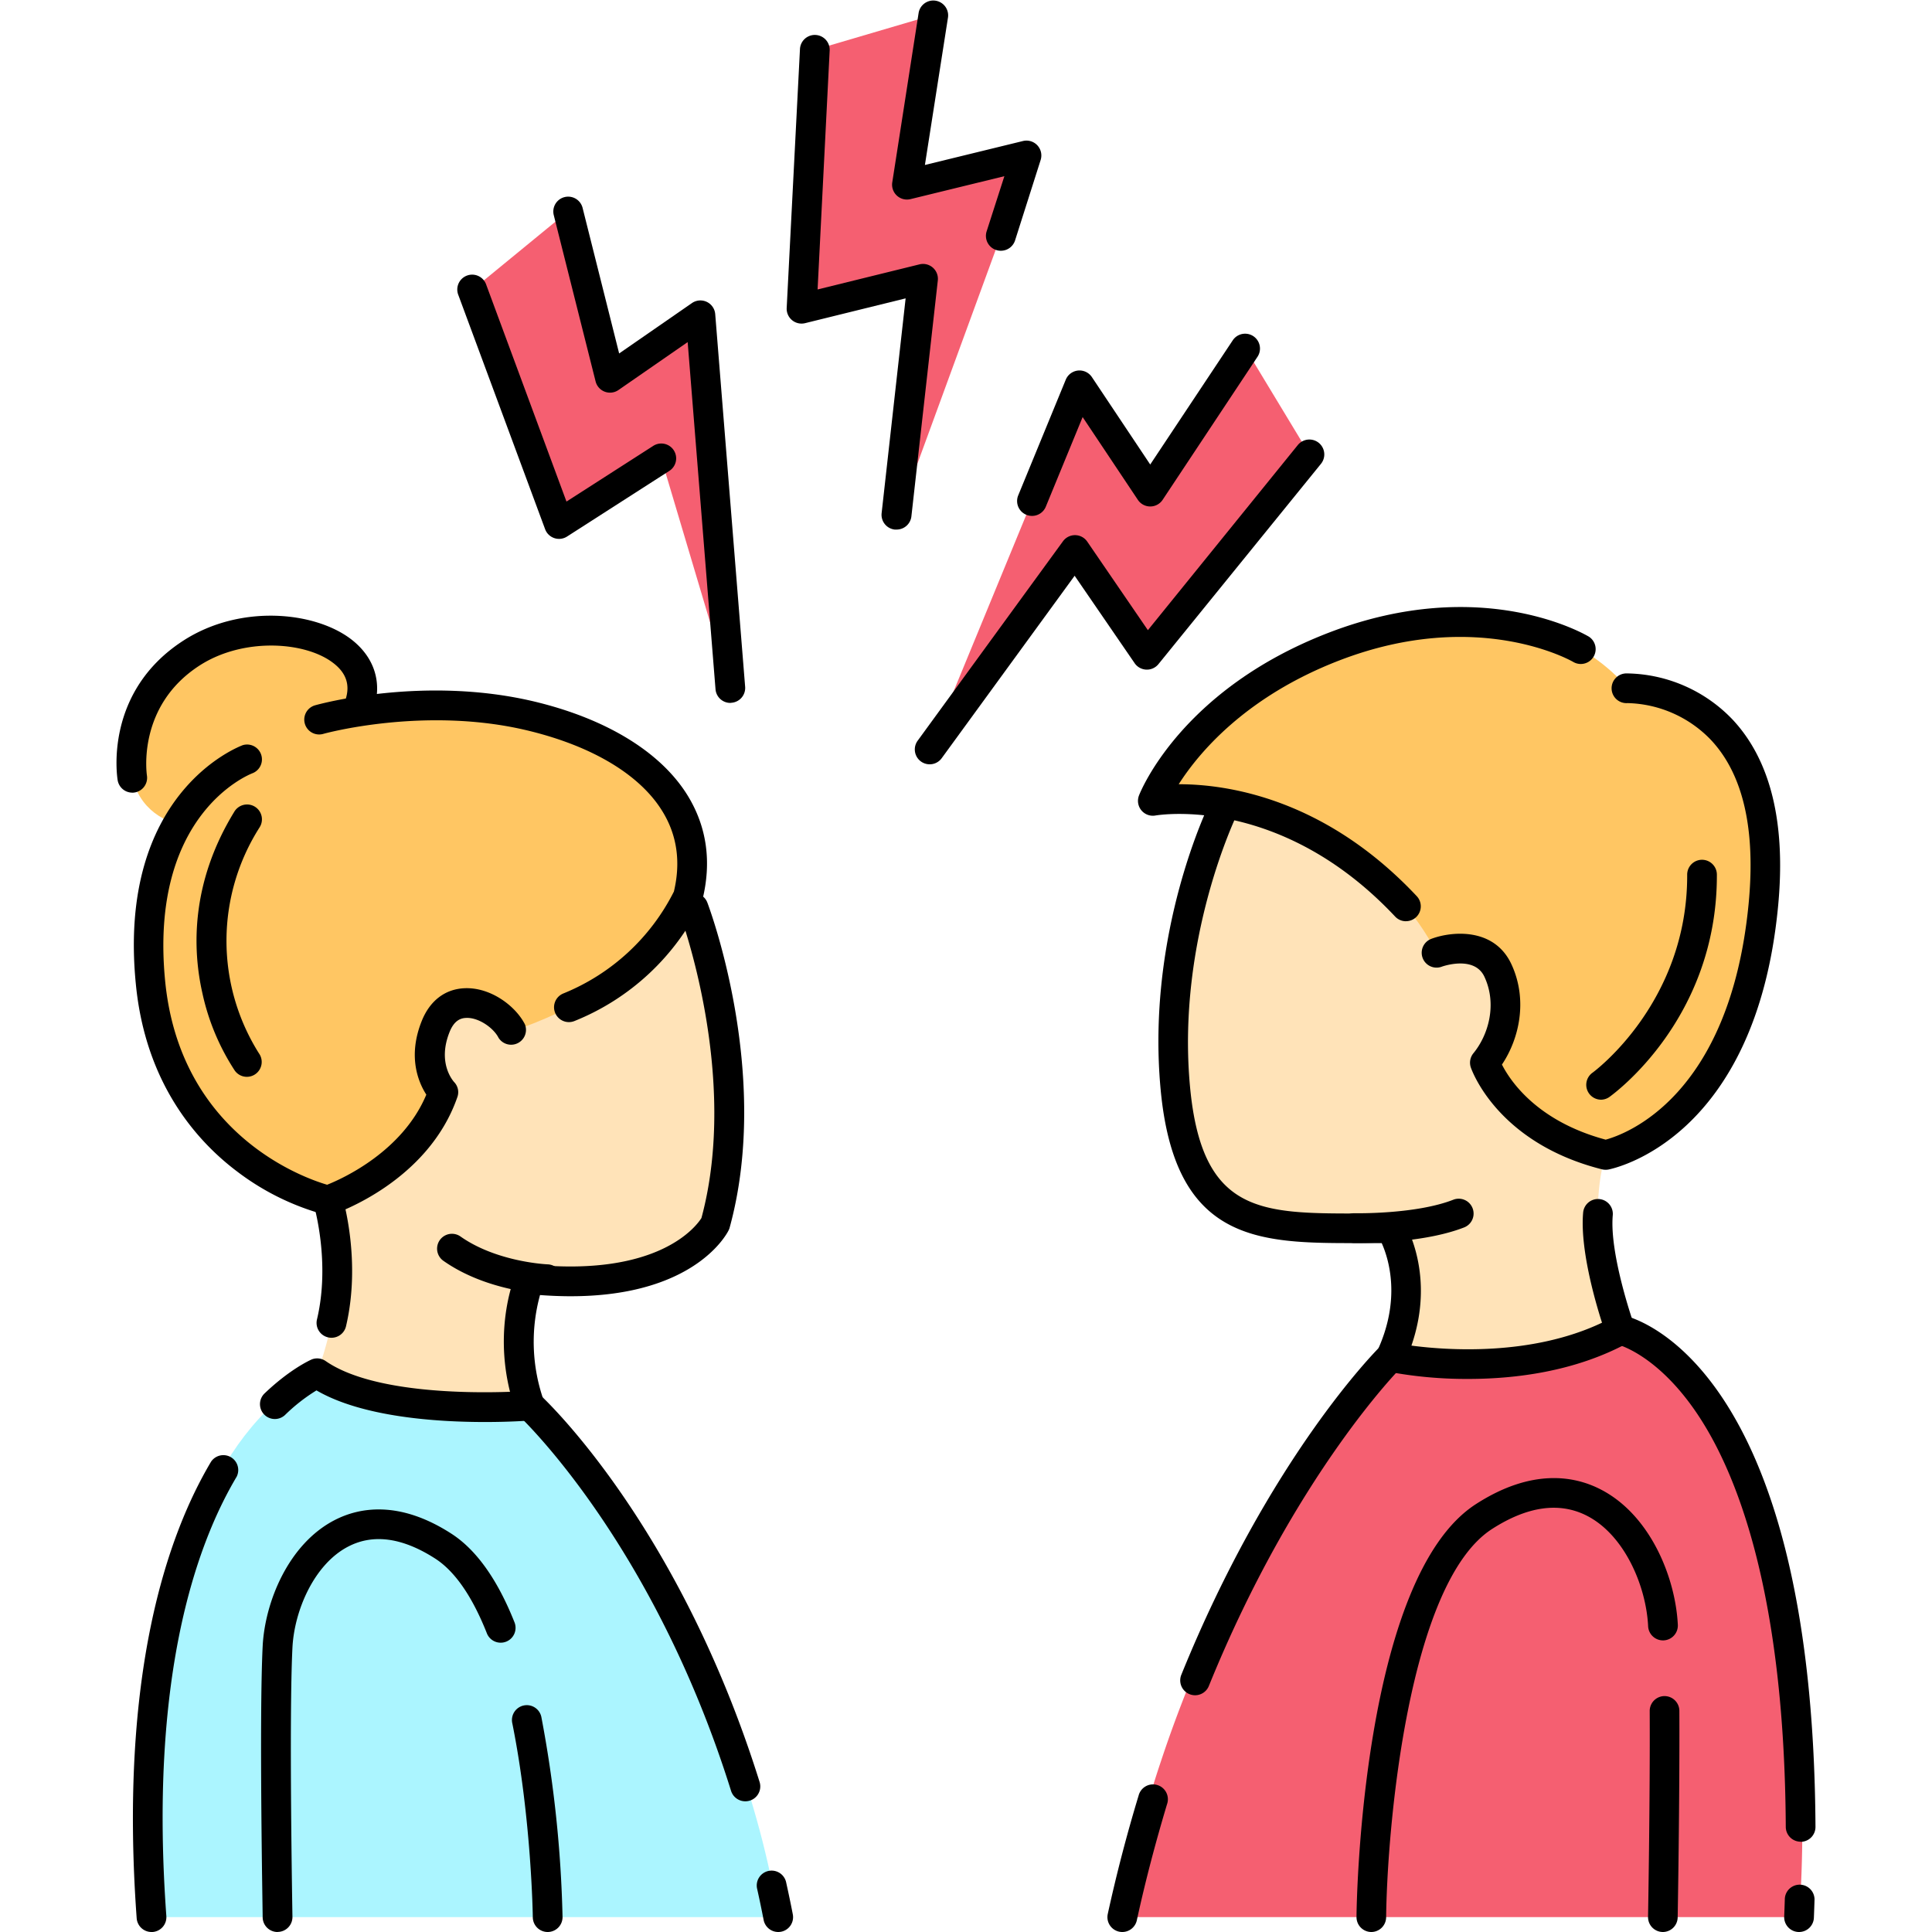 <svg id="Слой_1" height="512" viewBox="0 0 512 512" width="512" xmlns="http://www.w3.org/2000/svg" data-name="Слой 1"><path d="m94.55 198.78s10.5-24.82-12.41-30.55-46.77 9.55-47.73 30.55 19.1 24.82 36.28 16.22 23.86-16.22 23.86-16.22z" fill="#ffc663"/><path d="m206.24 508.06c-9.55-61.09-50.59-128.87-65.87-135.55s-56.32-8.59-56.32-8.59c-54.41 28.64-43.91 144.14-43.91 144.14z" fill="#abf5ff"/><path d="m175.29 226.61c-.34-.41-.94-.86-1.53-1.47-24.37-25-65.3-25.61-90.67-.25s-25.52 65.67-.72 89.91c.78.76 2.3 2.08 4.32 3.71 0 0 7.87 15.82-2.63 45.41 0 0 17.18 12.41 56.32 6.68 0 0-6.68-17.39 0-31.61v-.11c15.76.54 28.42 0 36.36-2.89a22.69 22.69 0 0 0 13.75-14.09c4.98-14.74 6.2-69.67-15.2-95.29z" fill="#ffe3b8"/><path d="m145.14 512a3.94 3.94 0 0 1 -3.94-3.89c0-.26-.37-26.23-5.42-51.36a3.94 3.94 0 1 1 7.72-1.55 321.59 321.59 0 0 1 5.58 52.8 3.94 3.94 0 0 1 -3.89 4z"/><path d="m73.55 512a3.94 3.94 0 0 1 -3.94-3.87c0-2.15-.95-52.85 0-71.86.58-11.68 6.81-27.12 19.1-33.44 6.41-3.3 17-5.35 30.88 3.59 6.61 4.25 12.23 12.13 16.72 23.42a3.94 3.94 0 1 1 -7.32 2.91c-3.87-9.74-8.47-16.37-13.66-19.71-8.63-5.55-16.37-6.63-23-3.21-9.09 4.67-14.34 17-14.83 26.82-.94 18.74 0 70.8 0 71.33a3.94 3.94 0 0 1 -3.87 4z"/><path d="m117.46 289.46s-9.55-9.55 0-20 18.14 3.82 18.14 3.82 38.18-11.45 47.73-38.18c0 0 6.68-28.64-31.5-42s-80.18-6.68-102.14 21c-17.52 22.09-18.14 83 37.23 104 0 0 23.86-7.64 30.54-28.64z" fill="#ffc663"/><path d="m86.92 322a3.94 3.94 0 0 1 -.87-.1 67.37 67.37 0 0 1 -23.25-11.47c-10.8-8.15-24.26-23.43-26.8-49.64-5-50.53 27-62.79 28.32-63.31a3.94 3.94 0 0 1 2.68 7.4c-1.18.45-27.56 11-23.23 55.15 4 40.54 36.55 52.07 42.92 53.94 4.22-1.68 20-8.85 26.29-23.88-2.1-3.26-5-10.09-1.21-19.53 2.15-5.37 6.18-8.45 11.34-8.67 6.83-.3 13.48 4.63 16 9.57a3.94 3.94 0 0 1 -7 3.55c-1.31-2.6-5.3-5.42-8.6-5.25-1.26.05-3.08.5-4.37 3.73-3.32 8.29 1 13 1.18 13.24a3.85 3.85 0 0 1 .89 4c-7.78 22.45-32 30.74-33 31.09a3.94 3.94 0 0 1 -1.29.18z"/><path d="m150.77 270.87a3.94 3.94 0 0 1 -1.46-7.6 56.58 56.58 0 0 0 29.28-27c1.85-7.78.85-14.91-3-21.19-5.92-9.74-18.62-17.37-35.77-21.49-27.25-6.55-54 .84-54.23.92a3.94 3.94 0 0 1 -2.15-7.58c1.17-.33 28.9-8 58.23-1 19.2 4.61 33.64 13.51 40.66 25.05 5 8.23 6.29 17.49 3.81 27.51a3.92 3.92 0 0 1 -.19.59 63.82 63.82 0 0 1 -33.73 31.51 3.92 3.92 0 0 1 -1.45.28z"/><path d="m35.06 210.06a3.94 3.94 0 0 1 -3.88-3.29c-.16-1-3.64-23.46 17.49-37.05 15-9.64 34.68-7.69 44.32-.36 6.07 4.62 8.31 11.26 6.15 18.22a3.94 3.94 0 1 1 -7.52-2.34c1.19-3.82.08-7-3.4-9.61-7.41-5.64-23.72-6.73-35.29.71-16.82 10.82-14 29-14 29.14a3.94 3.94 0 0 1 -3.89 4.59z"/><path d="m40.14 512a3.94 3.94 0 0 1 -3.92-3.65c-4.7-64.72 8.13-101.52 19.72-121a3.94 3.94 0 0 1 6.77 4c-11 18.5-23.19 53.71-18.63 116.39a3.94 3.94 0 0 1 -3.65 4.26z"/><path d="m128.51 376.85c-12.73 0-32.47-1.29-44.64-8.38a47.16 47.16 0 0 0 -8.35 6.53 3.94 3.94 0 0 1 -5.44-5.7c6.9-6.59 12.22-8.88 12.44-9a3.94 3.94 0 0 1 3.78.39c12.21 8.48 38.06 8.54 48.86 8.15-4.37-17.49 1.34-30.82 1.6-31.43a4 4 0 0 1 4-2.33c33.94 3.44 43.86-10.26 45.13-12.29 10.18-37.79-5.64-80.36-5.8-80.79a3.94 3.94 0 0 1 7.37-2.79c.7 1.85 17 45.71 5.9 86.14a4 4 0 0 1 -.25.66c-.41.85-10.2 20.2-50 17.19a46.87 46.87 0 0 0 1 28 3.94 3.94 0 0 1 -3.4 5.23c-.58.05-5.39.42-12.2.42z"/><path d="m87.83 354.52a3.94 3.94 0 0 1 -3.83-4.85c3.63-15.24-.81-30.28-.85-30.43a3.94 3.94 0 0 1 7.53-2.24c.21.69 5.11 17.16 1 34.54a3.94 3.94 0 0 1 -3.85 2.98z"/><path d="m206.23 512a3.94 3.94 0 0 1 -3.86-3.19c-.53-2.73-1.1-5.47-1.7-8.16a3.94 3.94 0 1 1 7.69-1.7c.61 2.76 1.2 5.57 1.74 8.36a3.94 3.94 0 0 1 -3.11 4.62 4 4 0 0 1 -.76.07z"/><path d="m197.5 477.36a3.94 3.94 0 0 1 -3.76-2.76c-20.61-65.87-55.69-98.87-56-99.2a3.94 3.94 0 0 1 5.34-5.79c1.5 1.38 36.93 34.61 58.22 102.63a3.94 3.94 0 0 1 -3.76 5.12z"/><path d="m145.15 342.95h-.15c-.64 0-15.88-.59-27.59-8.89a3.94 3.94 0 0 1 4.55-6.43c9.74 6.9 23.16 7.44 23.29 7.44a3.94 3.94 0 0 1 -.13 7.87z"/><path d="m65.42 285.37a3.93 3.93 0 0 1 -3.2-1.65 61.09 61.09 0 0 1 -8.59-20.55c-2.58-11.41-3.21-29 8.43-48a3.94 3.94 0 1 1 6.72 4.11 55.94 55.94 0 0 0 -.16 59.86 3.94 3.94 0 0 1 -3.2 6.23z"/><path d="m402.26 508.06h74.5s11.34-124.72-47.41-155.64c0 0-44.32 2.06-60.81 9.28-10.47 4.58-32.17 35.77-49.25 74.81-4.26 9.73-8.23 19.95-11.67 30.37a261.52 261.52 0 0 0 -10.21 41.18z" fill="#f55f71"/><path d="m330.84 204.16c.37-.44 1-.93 1.65-1.59 26.32-27 70.51-27.66 97.91-.27s27.56 70.91.77 97.08c-.84.82-2.48 2.25-4.66 4 0 0-8.49 17.08 2.84 49 0 0-18.55 13.4-60.81 7.22 0 0 7.22-18.78 0-34.13v-.12c-17 .58-30.69 0-39.26-3.13a24.5 24.5 0 0 1 -14.9-15.22c-5.38-15.87-6.66-75.18 16.46-102.84z" fill="#ffe3b8"/><path d="m363.38 512a3.94 3.94 0 0 1 -3.89-4c0-3.66 1.4-90 31.7-109.43 14.89-9.57 26.18-7.38 33-3.86 13.16 6.76 19.82 23.32 20.45 35.84a3.94 3.94 0 1 1 -7.87.39c-.53-10.66-6.26-24.13-16.18-29.23-7.28-3.74-15.75-2.57-25.17 3.48-22.2 14.27-27.8 79.12-28.08 102.9a3.94 3.94 0 0 1 -3.96 3.91z"/><path d="m440.69 512h-.07a3.94 3.94 0 0 1 -3.87-4c0-.3.55-30.5.44-54.52a3.94 3.94 0 0 1 3.92-4 3.94 3.94 0 0 1 3.94 3.92c.1 24.11-.44 54.39-.45 54.69a3.94 3.94 0 0 1 -3.91 3.91z"/><path d="m380.75 252.44s14.43-5.15 17.52 8.25-5.15 19.58-5.15 19.58 5 19.58 32.39 25.77c0 0 37.7-8.24 41.82-66s-36.08-57.72-36.08-57.72-21.65-28.86-68-14.43-57.72 44.32-57.72 44.32 51.47-4.09 75.22 40.23z" fill="#ffc663"/><path d="m389.11 365.43a111.86 111.86 0 0 1 -21.39-1.95 3.94 3.94 0 0 1 -2.72-5.48c6.38-13.77 3-24.46 1.17-28.56-2.15 0-4.26 0-6.32 0-26 0-48.43 0-52.26-40.61-3.93-41.67 12.74-75.61 13.45-77a3.94 3.94 0 0 1 7 3.52c-.16.33-16.37 33.42-12.66 72.77 3.16 33.44 18.69 33.46 44.43 33.47 2.84 0 5.77 0 8.79.05a3.94 3.94 0 0 1 3.26 1.83c.39.61 8.75 14.15 2.18 33.13 9.51 1.25 31.78 2.82 50.51-6.07-2-6.23-5.84-19.87-5-29.19a3.94 3.94 0 0 1 7.85.7c-.93 10.43 5.61 29 5.68 29.14a3.94 3.94 0 0 1 -1.82 4.78c-13.98 7.55-29.79 9.47-42.15 9.47z"/><path d="m372.6 244.14a3.93 3.93 0 0 1 -2.87-1.24c-30.12-32.07-62.19-27-63.54-26.78a3.94 3.94 0 0 1 -4.35-5.3c.44-1.14 11.25-28.07 50.19-43.11 41.17-15.9 68.82.88 69.1 1.05a3.94 3.94 0 0 1 -4.17 6.68c-.24-.15-25.24-14.62-62.09-.39-24.87 9.61-37.27 24.58-42.5 32.78h.09c12.56 0 38.55 3.62 63 29.67a3.94 3.94 0 0 1 -2.87 6.63z"/><path d="m425.52 310a4 4 0 0 1 -1-.12c-27.68-7-34.46-26.21-34.74-27a3.94 3.94 0 0 1 .69-3.76c3.92-4.77 6.35-12.89 2.92-20.26-2.65-5.71-11-2.8-11.33-2.67a3.94 3.94 0 0 1 -2.71-7.4c5.33-2 16.62-3.09 21.19 6.74 4.41 9.5 2.06 19.78-2.51 26.59 2.16 4.26 9.25 15 27.49 19.9 5.14-1.39 32.85-11.22 37.86-62.29 1.95-19.86-1.4-34.55-10-43.68a31.61 31.61 0 0 0 -22.07-9.72 3.94 3.94 0 1 1 -.26-7.87 39.42 39.42 0 0 1 28.08 12.21c10.17 10.85 14.23 27.62 12.05 49.83-6 61.36-43.41 69.15-45 69.45a3.94 3.94 0 0 1 -.66.05z"/><path d="m297.42 512a4 4 0 0 1 -.85-.09 3.94 3.94 0 0 1 -3-4.69c2.32-10.61 5.07-21.16 8.17-31.36a3.94 3.94 0 1 1 7.53 2.29c-3 10-5.74 20.34-8 30.75a3.94 3.94 0 0 1 -3.85 3.1z"/><path d="m316.71 449.26a3.94 3.94 0 0 1 -3.65-5.42c23.28-57.42 51.51-85.82 52.7-87a3.94 3.94 0 0 1 5.55 5.59c-.31.28-28.31 28.57-50.95 84.37a3.94 3.94 0 0 1 -3.65 2.46z"/><path d="m476.77 512h-.16a3.94 3.94 0 0 1 -3.78-4.09q.1-2.42.17-4.79a3.94 3.94 0 0 1 7.87.24q-.07 2.4-.17 4.86a3.94 3.94 0 0 1 -3.93 3.78z"/><path d="m477.19 488.07a3.94 3.94 0 0 1 -3.94-3.92c-.34-61.29-12.64-92.9-22.9-108.62-10.87-16.65-21.71-19.24-21.82-19.27a3.94 3.94 0 0 1 1.59-7.71c2.05.41 50.32 11.53 51 135.55a3.94 3.94 0 0 1 -3.92 4z"/><path d="m360.16 329.4h-1.34a3.94 3.94 0 0 1 .09-7.88h.09c.17 0 16.17.32 26.14-3.58a3.94 3.94 0 1 1 2.87 7.34c-9.74 3.8-23.51 4.12-27.85 4.12z"/><path d="m424.32 291.43a3.94 3.94 0 0 1 -2.29-7.15c.39-.28 25.2-18.57 25.09-52.43a3.94 3.94 0 0 1 3.93-4 3.94 3.94 0 0 1 3.94 3.93c.12 38.14-27.23 58-28.4 58.87a3.92 3.92 0 0 1 -2.27.78z"/><g fill="#f55f71"><path d="m188.29 90.31a6 6 0 0 1 1.05 3.06l4.57 90.77-18.67-62.67-16.34 12.66a8.92 8.92 0 0 1 -14.6-3.38l-.55-1.55-18.57-52.4 25.37-20.8 11.09 44.19 16.28-12.34.81-.56c2.7-1.91 7.7.31 9.56 3.02z"/><path d="m268.73 50.3a6 6 0 0 1 -.22 3.23l-31.24 85.35 7.29-65-20 5.27a8.92 8.92 0 0 1 -12.12-8.81l.1-1.64 3.36-55.49 31.5-9.27-7 45 19.81-5 1-.2c3.13-.66 6.86 3.33 7.52 6.56z"/><path d="m283 112a6 6 0 0 0 -2 2.53l-34.6 84 38.51-52.85 11.18 17.38a8.92 8.92 0 0 0 14.91 1.78l1-1.28 35-43.19-17-28.11-25.2 38-11.2-17.12-.58-.8c-1.91-2.66-7.36-2.24-10.02-.34z"/></g><path d="m193.54 186.28a3.94 3.94 0 0 1 -3.92-3.62l-7.38-92-18.34 12.7a3.94 3.94 0 0 1 -6.06-2.28l-11.11-44.16a3.94 3.94 0 0 1 7.64-1.92l9.71 38.67 19.29-13.35a3.94 3.94 0 0 1 6.17 2.92l7.93 98.76a3.94 3.94 0 0 1 -3.61 4.24z"/><path d="m148.15 142.81a3.94 3.94 0 0 1 -3.69-2.57l-23-62.07a3.94 3.94 0 1 1 7.39-2.73l21.27 57.48 23-14.76a3.94 3.94 0 0 1 4.26 6.63l-27.11 17.4a3.94 3.94 0 0 1 -2.12.62z"/><path d="m237.55 140.34h-.44a3.94 3.94 0 0 1 -3.47-4.35l6.36-56.92-26.64 6.57a3.94 3.94 0 0 1 -4.88-4l3.52-68.64a3.94 3.94 0 0 1 7.87.4l-3.2 63.31 27-6.65a3.94 3.94 0 0 1 4.86 4.26l-7 62.51a3.94 3.94 0 0 1 -3.98 3.51z"/><path d="m265.22 66.45a3.94 3.94 0 0 1 -3.75-5.15l4.7-14.61-24.88 6.08a3.94 3.94 0 0 1 -4.83-4.44l7-45a3.94 3.94 0 0 1 7.78 1.22l-6.13 39.17 26-6.35a3.94 3.94 0 0 1 4.68 5l-6.79 21.35a3.94 3.94 0 0 1 -3.78 2.73z"/><path d="m246.37 202.55a3.94 3.94 0 0 1 -3.18-6.26l38.51-52.85a3.94 3.94 0 0 1 3.18-1.62h.06a3.94 3.94 0 0 1 3.19 1.71l16.07 23.47 39.74-49.07a3.94 3.94 0 0 1 6.12 5l-43.06 53.07a3.94 3.94 0 0 1 -6.31-.25l-15.9-23.17-35.23 48.35a3.93 3.93 0 0 1 -3.19 1.62z"/><path d="m273.48 136.72a3.94 3.94 0 0 1 -3.64-5.44l12.6-30.66a3.94 3.94 0 0 1 6.92-.69l15.46 23.17 21.93-33a3.94 3.94 0 0 1 6.56 4.36l-25.2 38a3.94 3.94 0 0 1 -3.28 1.76 3.94 3.94 0 0 1 -3.28-1.75l-14.64-21.94-9.79 23.82a3.94 3.94 0 0 1 -3.64 2.37z"/></svg>